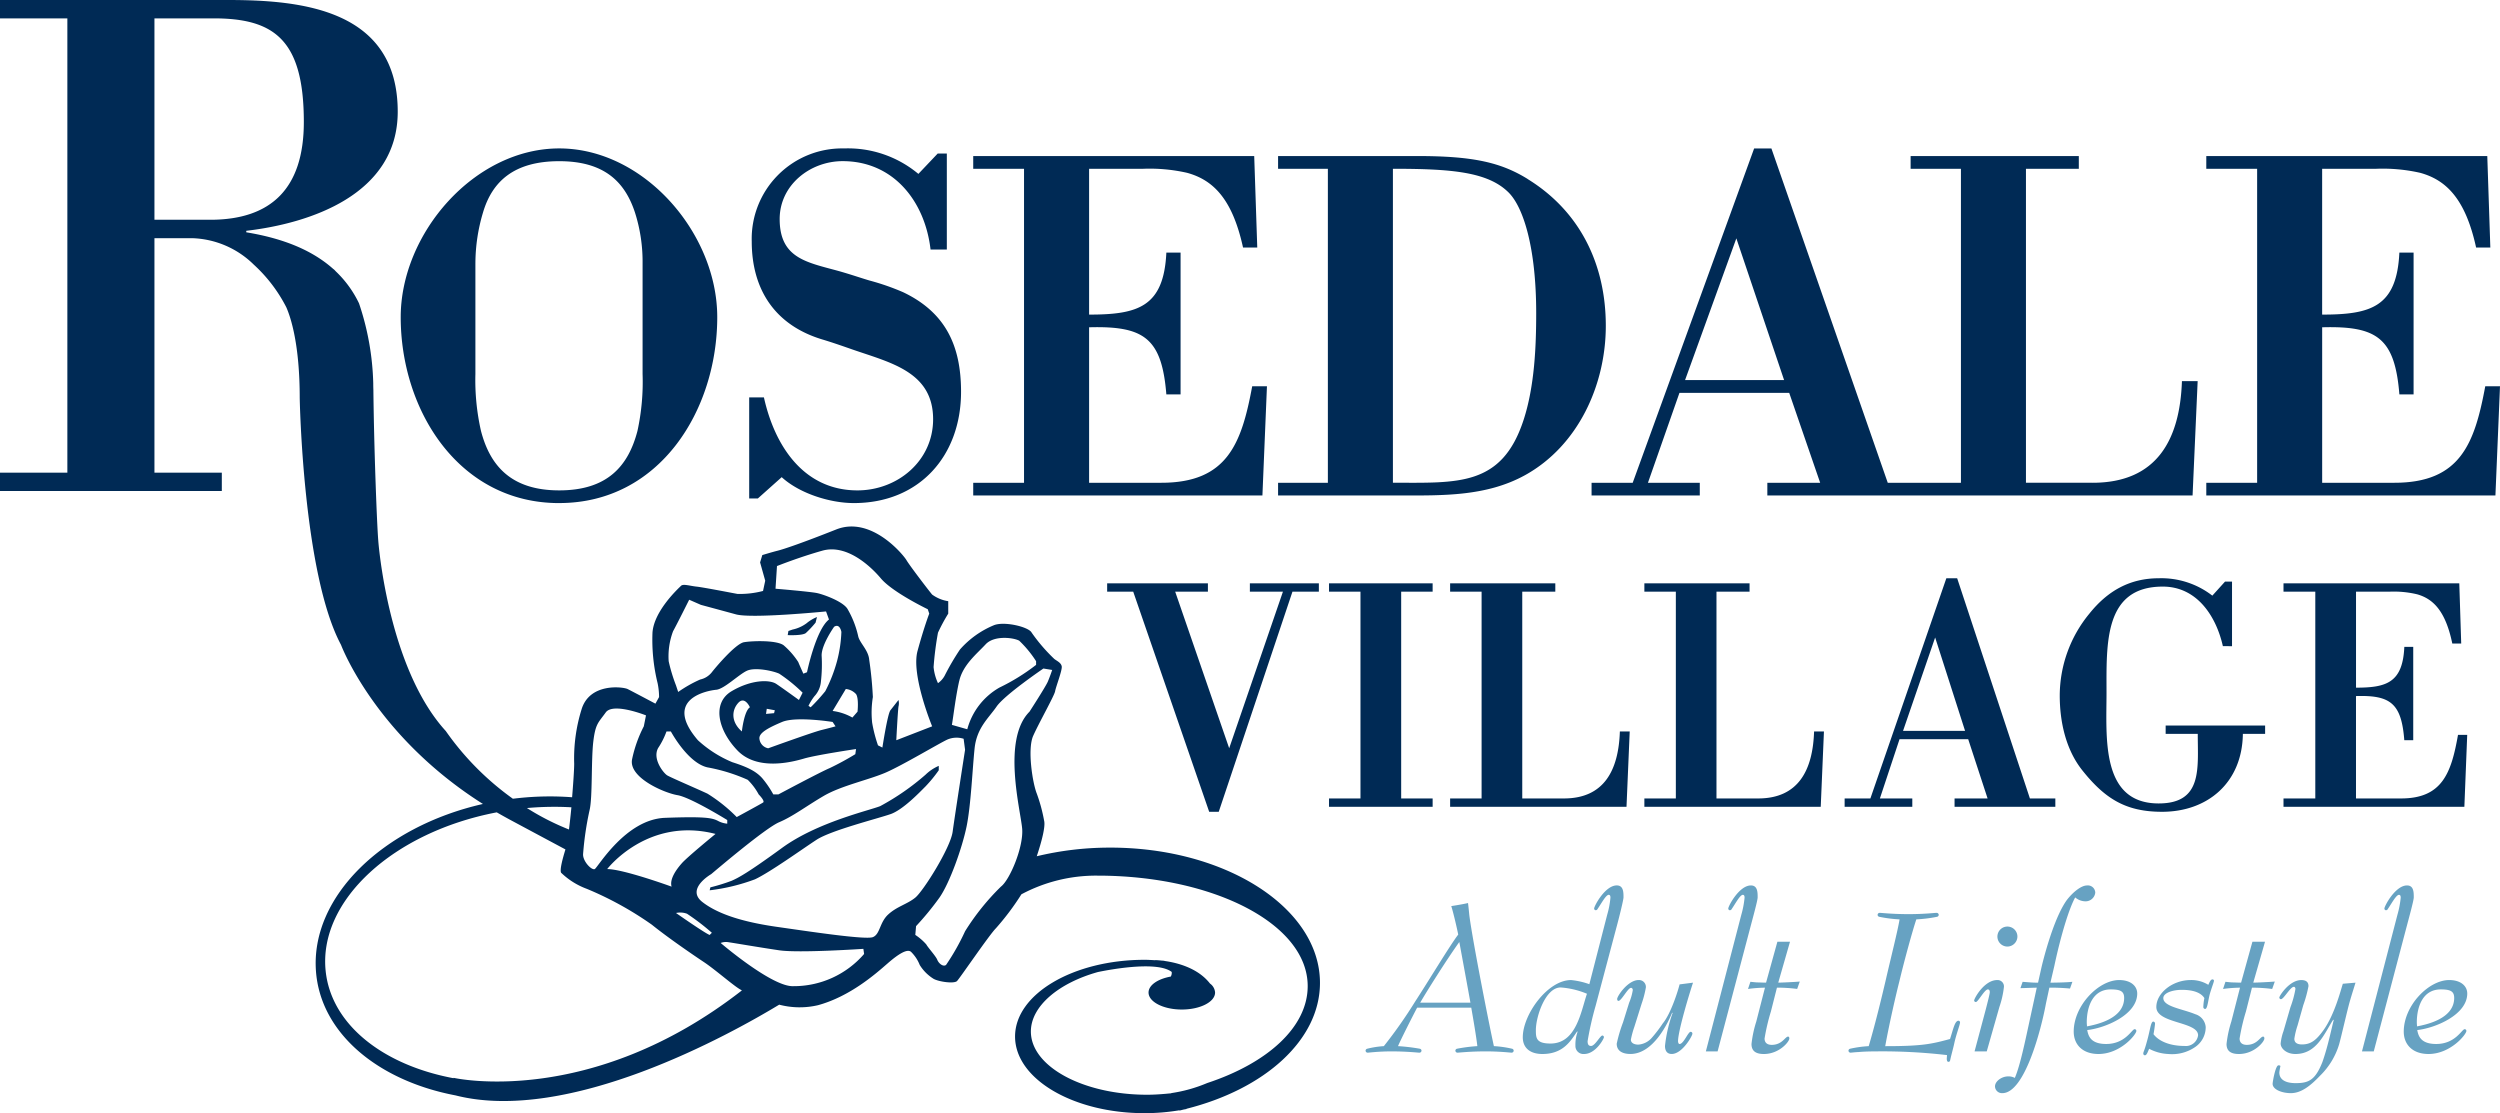 <svg xmlns="http://www.w3.org/2000/svg" width="389.962" height="173.639" viewBox="0 0 389.962 173.639">
  <g id="Group_236" data-name="Group 236" transform="translate(0 -0.001)">
    <path id="Path_350" data-name="Path 350" d="M83.238,52.543a27.75,27.75,0,0,1,1.188-7.927c1.428-4.836,4.836-8,11.887-8,6.976,0,10.223,3.166,11.812,8a25.228,25.228,0,0,1,1.19,7.927V69.817a35.954,35.954,0,0,1-.8,8.879c-1.428,5.469-4.678,9.269-12.206,9.269-7.449,0-10.776-3.8-12.2-9.269a35.911,35.911,0,0,1-.872-8.879V52.543Zm13.074,37.4c15.694,0,24.65-14.5,24.65-29.006,0-13.076-11.413-26.312-24.65-26.312S71.587,47.866,71.587,60.942C71.587,75.448,80.623,89.948,96.312,89.948Zm30.978-.714h-1.346V73.466h2.3c1.663,7.524,6.182,14.5,14.583,14.5,6.259,0,11.807-4.594,11.807-11.1,0-7.366-6.577-8.8-12.521-10.856-1.584-.553-3.171-1.11-4.752-1.584-7.374-2.219-11.019-7.769-11.019-15.3a14.1,14.1,0,0,1,14.423-14.5,17.125,17.125,0,0,1,11.57,3.974l3.012-3.175h1.426V50.4h-2.538c-.87-7.531-5.781-13.79-13.707-13.79-5.074,0-9.829,3.721-9.829,9.033,0,6.1,4.2,6.735,9.115,8.082,1.981.555,3.565,1.113,4.913,1.509a37.3,37.3,0,0,1,5.231,1.82c6.658,3.173,9.033,8.4,9.033,15.535,0,9.987-6.5,17.355-16.723,17.355-3.726,0-8.478-1.5-11.252-4.041L127.29,89.23Zm78.7-.474h-45.1V86.778h7.925V37.8H160.89V35.82h43.83l.476,14.264h-2.219c-1.663-7.608-4.675-10.54-8.718-11.651a26.362,26.362,0,0,0-6.894-.632h-8.4V60.546c7.61,0,11.651-1.188,12.05-9.668h2.219V72.992h-2.219c-.714-8.8-3.488-10.7-12.05-10.466V86.778h11.257c10.3,0,12.521-6.1,14.185-15.057h2.3L206,88.761Zm40.732-11.73c-3.406,10.38-10.3,9.747-20.367,9.747V37.8c9.113,0,14.742.474,17.99,3.644,2.377,2.3,4.36,8.718,4.36,18.864,0,5.07-.238,11.411-1.983,16.721Zm.635-37.643c-4.122-2.54-8.4-3.567-17.119-3.567H208.443V37.8h7.767V86.778h-7.767v1.983h19.1c6.579,0,13.394.159,19.42-3.168,8.317-4.6,12.6-14.11,12.6-23.3,0-9.507-3.961-17.829-12.206-22.9Zm24.569,31.379,8-22.108,7.449,22.108Zm63.56,16.011H325.1V37.8h8.245V35.82H307.11V37.8h7.848V86.778H303.543L285.395,34.631H282.7L263.759,86.778h-6.416v1.983h16.879V86.778h-8.086l4.916-14.026h17.119L293,86.778h-8.24v1.983h66.33l.793-17.833h-2.452c-.317,9.115-3.887,15.85-13.947,15.85ZM399.044,71.72l-.714,17.04h-45.1V86.778h7.93V37.8h-7.93V35.82h43.83l.476,14.264h-2.219c-1.663-7.608-4.68-10.54-8.716-11.651a26.4,26.4,0,0,0-6.9-.632h-8.4V60.546c7.608,0,11.649-1.188,12.045-9.668h2.219V72.992H383.35c-.712-8.8-3.486-10.7-12.045-10.466V86.778h11.254c10.3,0,12.519-6.1,14.187-15.057Zm-267.09,38.824.108-.648.652-.223a5.611,5.611,0,0,0,2.175-.976,6.041,6.041,0,0,1,1.626-.974l-.214.87a16.08,16.08,0,0,1-1.522,1.626c-.544.43-2.825.324-2.825.324Zm16.024,27.924c-1.943.687-9.252,2.512-11.532,4s-7.191,5.026-9.589,6.16a30.119,30.119,0,0,1-7.079,1.719l.112-.46a29.492,29.492,0,0,0,3.312-1.025c1.027-.456,2.4-1.144,7.879-5.138s13.583-5.821,15.3-6.508a38.138,38.138,0,0,0,7.077-4.907,6.829,6.829,0,0,1,2.056-1.373v.687a21.524,21.524,0,0,1-2.056,2.51c-1.025,1.027-3.538,3.655-5.477,4.338Zm20.548,2.283c.229,2.855-1.941,7.991-3.312,9.02a37.515,37.515,0,0,0-5.594,6.962,35.843,35.843,0,0,1-2.968,5.257c-.458.337-1.141-.229-1.37-.806s-1.483-1.937-1.712-2.393a8.569,8.569,0,0,0-1.714-1.485l.117-1.37a45.143,45.143,0,0,0,3.651-4.451c1.6-2.287,3.543-7.764,4.226-11.076s.917-9.018,1.256-12.215,2.17-4.682,3.426-6.506,7.306-5.936,7.306-5.936l1.368.225s-.344,1.029-.683,1.824-2.853,4.682-2.853,4.682c-4.338,4.338-1.375,15.416-1.144,18.267ZM147.637,154.11c-1.373,1.256-1.258,3.085-2.4,3.541s-10.159-.917-14.954-1.6-9.018-1.829-11.644-3.88,1.37-4.34,1.37-4.34c.685-.568,8.447-7.189,10.615-8.106s4.226-2.512,6.965-4.111,7.077-2.507,9.7-3.653,8.333-4.565,9.591-5.138a3.632,3.632,0,0,1,2.512-.112l.227,1.714s-1.6,10.274-1.939,12.786-4.567,9.247-5.825,10.276-2.853,1.368-4.219,2.624ZM132.794,165.3c-3.309.112-11.3-6.738-11.3-6.738a2.3,2.3,0,0,1,1.254-.112c.8.112,4.794.8,7.881,1.256s13.125-.227,13.125-.227l.115.8a14.5,14.5,0,0,1-11.074,5.021ZM79.84,179.593l-.026.062c-10.981-2.062-19.058-8.348-19.933-16.714-1.15-11.014,10.591-21.68,26.686-24.754.639.368,1.3.736,1.965,1.1,4.058,2.175,6.863,3.673,8.751,4.684-.456,1.481-.906,3.177-.679,3.631a11.478,11.478,0,0,0,4,2.512,52.441,52.441,0,0,1,10.159,5.6c2.4,1.943,6.394,4.686,8.106,5.821s4.455,3.543,5.594,4.228c.086.051.207.119.344.2C101.082,184.446,79.84,179.6,79.84,179.6ZM98.207,137.4v.035s-.156,1.71-.375,3.428a39.3,39.3,0,0,1-6.557-3.347,47.63,47.63,0,0,1,6.936-.117ZM116.241,154a36.152,36.152,0,0,1,3.88,2.97l-.341.342c-.685-.227-5.253-3.426-5.253-3.426a3.053,3.053,0,0,1,1.714.115Zm-.8-7.877c-.914,1.027-1.939,2.514-1.6,3.653,0,0-7.535-2.741-10.047-2.741,0,0,6.279-8.218,16.9-5.482,0,0-4.338,3.543-5.253,4.57Zm-14.383-8.333c.456-1.948.229-7.767.568-10.62s.8-2.968,1.941-4.567,6.279.458,6.279.458l-.342,1.714a20.02,20.02,0,0,0-1.827,5.138c-.571,2.853,5.021,5.248,7.077,5.592s7.767,3.882,7.767,3.882v.566a3.724,3.724,0,0,1-1.487-.454c-.914-.456-2.056-.683-8.218-.456s-10.5,7.764-10.961,7.991-1.824-1.139-1.824-2.28a48.582,48.582,0,0,1,1.027-6.965Zm10.73-9.705a12.141,12.141,0,0,0,1.256-2.514h.685s2.626,4.913,5.709,5.6a27.343,27.343,0,0,1,6.279,1.943,9.461,9.461,0,0,1,1.71,2.278s1.029,1.031.687,1.26S124,138.923,124,138.923a24.5,24.5,0,0,0-4.567-3.653c-1.712-.8-5.709-2.507-6.279-2.853s-2.4-2.622-1.37-4.336Zm2.285-18.153c.571-1.027,2.51-4.909,2.51-4.909l1.829.8s2.966.8,5.477,1.485,14.044-.46,14.044-.46l.456,1.26c-2.056,1.6-3.426,8.223-3.426,8.223l-.571.225s-.568-1.256-.8-1.824a12.07,12.07,0,0,0-2.17-2.514c-.914-.914-4.909-.8-6.279-.571s-4.68,4.226-5.023,4.684a3.172,3.172,0,0,1-1.824,1.137,20.035,20.035,0,0,0-3.428,1.941s-.227-.685-.342-1.029a25.868,25.868,0,0,1-1.141-3.765,11.129,11.129,0,0,1,.687-4.682ZM142.041,123.4a8.444,8.444,0,0,0-3.082-1.027l2.056-3.426a2.472,2.472,0,0,1,1.6.8c.456.681.229,2.736.229,2.736l-.8.917Zm-15.983-1.6c-.912.575-1.256,3.768-1.256,3.768-1.712-1.481-1.6-3.307-.571-4.448s1.827.681,1.827.681Zm7.648-1.139s-2.512-1.824-3.538-2.51-3.882-.687-6.965,1.139-2.168,6.048.914,9.247,8.447,1.827,10.386,1.258,8.108-1.483,8.108-1.483l-.112.8a44.235,44.235,0,0,1-4,2.175c-1.37.566-7.993,4.1-7.993,4.1h-.8a15.637,15.637,0,0,0-1.712-2.51c-.912-1.027-2.17-1.712-4.68-2.512a18.287,18.287,0,0,1-5.367-3.424c-5.594-6.511,1.6-7.762,2.853-7.875s3.538-2.4,4.8-2.97,4,0,5.021.456a24.521,24.521,0,0,1,3.655,2.97l-.573,1.139Zm-5.136,2.17.115-.8,1.256.231-.115.454-1.256.117Zm10.388,1.256.456.685s-.8.229-2.17.566-8.333,2.858-8.333,2.858a1.692,1.692,0,0,1-1.37-1.481c-.115-.917,1.37-1.714,3.541-2.629s7.877,0,7.877,0Zm-1.714-10.393c0-1.708,1.943-4.448,1.943-4.448.683-.456,1.027.229,1.139.8a21,21,0,0,1-.683,4.565,23.432,23.432,0,0,1-1.829,4.68,29.3,29.3,0,0,1-2.283,2.51l-.339-.227a8.373,8.373,0,0,1,.912-1.481,3.814,3.814,0,0,0,1.027-2.289,23.554,23.554,0,0,0,.112-4.109Zm-6.962-13.925s3.422-1.37,7.079-2.4,7.3,2.166,9.133,4.338,7.306,4.8,7.306,4.8l.229.683s-.8,2.056-1.827,5.825,2.28,11.757,2.28,11.757l-5.592,2.168s.227-4.455.341-5.25a2.077,2.077,0,0,0,0-1.029s-.8,1.029-1.254,1.6-1.256,5.821-1.256,5.821l-.687-.346a22.207,22.207,0,0,1-.91-3.534,15.024,15.024,0,0,1,.112-4,58.48,58.48,0,0,0-.573-5.823c-.115-1.489-1.485-2.622-1.712-3.649a14.839,14.839,0,0,0-1.712-4.34c-.8-1.146-3.653-2.172-4.682-2.4s-6.506-.685-6.506-.685l.229-3.541Zm28.427,17.924c.568-2.512,2.741-4.226,4.109-5.706s4.451-1.031,5.25-.571a17.209,17.209,0,0,1,2.629,3.195v.571a31.658,31.658,0,0,1-5.711,3.538,10.66,10.66,0,0,0-5.023,6.508l-2.4-.685c.227-1.256.571-4.34,1.141-6.85ZM33.173,45.753V14.338H42.4c9.443,0,14.075,3.325,14.075,16.168,0,10.318-5.054,15.247-14.606,15.247Zm149.1,97.936a48.553,48.553,0,0,0-11.472,1.346c.762-2.294,1.377-4.631,1.15-5.539a25.552,25.552,0,0,0-1.141-4.221c-.683-1.714-1.485-6.962-.568-9.02s3.309-6.277,3.424-6.965,1.141-3.312,1.029-3.878-.69-.8-1.144-1.141a26.731,26.731,0,0,1-3.541-4.109c-.456-.917-4.338-1.829-5.933-1.148a14.347,14.347,0,0,0-5.255,3.772,38.586,38.586,0,0,0-2.4,4.109,3.389,3.389,0,0,1-1.029,1.141,7.658,7.658,0,0,1-.685-2.512,50.01,50.01,0,0,1,.685-5.363,27.619,27.619,0,0,1,1.6-2.972V105.25a5.718,5.718,0,0,1-2.512-1.033c-.571-.679-3.538-4.563-4-5.363s-5.48-6.965-10.957-4.794-8.223,3.085-9.135,3.312-2.4.685-2.4.685l-.344,1.144.8,2.853-.342,1.6a14.1,14.1,0,0,1-4,.46c-1.256-.234-5.365-1.033-6.394-1.141s-2.053-.46-2.395-.121-4.228,3.882-4.455,7.313a28.237,28.237,0,0,0,.8,7.875,10.785,10.785,0,0,1,.229,2.166l-.571,1.027s-3.651-1.939-4.338-2.28-5.936-1.029-7.191,3.2a25.707,25.707,0,0,0-1.141,8.445c0,1.031-.187,3.552-.324,5.235a46.115,46.115,0,0,0-8.359.13c-.3.029-.588.068-.881.1A43.982,43.982,0,0,1,78.615,125.5c-8.209-8.983-10.236-26.069-10.525-29.647-.24-2.952-.679-15.024-.767-23.588-.013-.289-.02-.626-.02-1.016a42.044,42.044,0,0,0-2.221-12.46,17,17,0,0,0-3.611-4.977c-.2-.22-.335-.346-.335-.346l-.015.011c-3.206-2.884-7.65-4.781-13.623-5.768v-.234c9.868-1.146,23.624-5.618,23.624-18.574,0-15.936-14.923-17.428-26.49-17.428H9.082v2.866H19.589V85.2H9.082v2.866h34.6V85.2H33.173V48.624h5.836a14.308,14.308,0,0,1,9.655,4.122,23.444,23.444,0,0,1,5.079,6.661c.723,1.648,2.091,5.852,2.091,14.154,0,0,.483,27.382,6.442,38.5,0,0,5.275,14.154,22.136,24.818-15.6,3.545-26.884,14.451-26.047,26.056.7,9.67,9.622,17.084,21.76,19.4,17.646,4.5,42.794-9.49,50.5-14.149a12.551,12.551,0,0,0,6.052.082c5.021-1.373,9.016-4.911,10.845-6.506s3.082-2.285,3.653-1.831a5.918,5.918,0,0,1,1.37,2.06,6.621,6.621,0,0,0,2.168,2.168c.8.452,3.2.8,3.653.339s5.023-7.187,6.052-8.218a40.418,40.418,0,0,0,3.986-5.308,24.657,24.657,0,0,1,11.873-2.913c17.961,0,32.785,7.467,32.785,17.234,0,6.412-6.29,12.021-15.683,15.121a22.9,22.9,0,0,1-5.6,1.567l.015.026c-.209.026-.423.035-.632.059l-.227.022h0c-.95.082-1.915.148-2.911.148-10.02,0-18.142-4.415-18.142-9.864,0-3.928,4.3-7.557,10.461-9.278,2.437-.5,9.315-1.7,11.506-.013a1.145,1.145,0,0,1-.145.723c-2.012.361-3.466,1.335-3.466,2.488,0,1.465,2.324,2.653,5.189,2.653s5.189-1.188,5.189-2.653a1.855,1.855,0,0,0-.793-1.4l-.026-.035c-1.917-2.439-5.2-3.232-7.081-3.492l.009-.02c-.152-.013-.308-.029-.465-.037-.608-.068-.987-.073-.987-.073l-.007.02c-.535-.029-1.075-.068-1.626-.068-11.168,0-20.224,5.361-20.224,11.968s9.055,11.957,20.224,11.957a32.922,32.922,0,0,0,5.407-.452l.022.046c.216-.051.419-.108.635-.159.152-.031.306-.053.456-.086l-.011-.033c12.182-3.065,20.828-10.7,20.828-19.64,0-11.653-14.641-21.1-32.7-21.1Z" transform="translate(-9.082 -11.472)" fill="#002a55"/>
    <path id="Path_351" data-name="Path 351" d="M104.869,88.839H103.38L91.53,54.5H87.465V53.2h15.716v1.3H98.076L106.5,78.924,114.885,54.5h-5.158V53.2h10.761v1.3H116.37l-11.5,34.34Zm28.46-2.082h4.907v1.3H122.072v-1.3h4.907V54.5h-4.907V53.2h16.163v1.3h-4.907V86.757Zm7.634,1.3v-1.3h4.909V54.5h-4.909V53.2h16.408v1.3h-5.156V86.757h6.5c6.295,0,8.524-4.437,8.725-10.444h1.536l-.5,11.746Zm30.3,0v-1.3h4.909V54.5h-4.909V53.2h16.408v1.3H182.51V86.757h6.5c6.3,0,8.529-4.437,8.725-10.444h1.538l-.5,11.746ZM211.618,76.21h9.668l-4.667-14.56-5.006,14.561ZM202.5,88.057v-1.3h4.019l11.847-34.345h1.688L231.4,86.757h3.968v1.3h-15.72v-1.3H224.8l-3.025-9.243h-10.71L208,86.757h5.057v1.3ZM261.5,63c-1.042-4.642-4.017-9.289-9.373-9.289-9.221,0-8.776,8.925-8.776,16.6,0,6.892-.941,17.225,8.132,17.225,6.89,0,6.1-5.482,6.1-10.856h-5.008v-1.3h15.515v1.3H264.62c-.1,7.67-5.557,12.158-12.6,12.158-5.6,0-8.873-1.981-12.444-6.467-2.578-3.237-3.521-7.57-3.521-11.693a20.155,20.155,0,0,1,4.609-12.733c2.877-3.6,6.35-5.535,10.858-5.535a12.99,12.99,0,0,1,8.335,2.712l1.978-2.188h1.093V63.005Zm20.769-8.5V69.476c4.759,0,7.286-.78,7.535-6.365h1.39V77.673H289.8c-.443-5.792-2.181-7.046-7.535-6.887V86.757H289.3c6.447,0,7.835-4.019,8.877-9.919h1.437l-.445,11.221H270.958v-1.3h4.96V54.5h-4.96V53.2h27.42l.3,9.393h-1.39c-1.04-5.012-2.926-6.943-5.453-7.672a15.581,15.581,0,0,0-4.312-.419Z" transform="translate(85.234 37.79)" fill="#002a55"/>
    <g id="Group_220" data-name="Group 220" transform="translate(213.013 138.119)">
      <path id="Path_352" data-name="Path 352" d="M113.8,91.724c-.542,1.016-2.611,5.087-2.983,6a29.3,29.3,0,0,1,3.424.408.326.326,0,0,1,.24.271.322.322,0,0,1-.342.339c-.236,0-1.932-.2-4.34-.2-2.036,0-3.53.2-3.7.2a.32.32,0,0,1-.339-.339.325.325,0,0,1,.236-.271,14.04,14.04,0,0,1,2.613-.408,73.094,73.094,0,0,0,4.882-6.956c2.205-3.391,5.464-8.82,6.718-10.446-.17-.883-.747-3.393-1.084-4.444.643-.1,1.73-.271,2.613-.476.066.509.134,1.188.2,1.866.476,3.834,3.155,17.4,3.836,20.455a16.3,16.3,0,0,1,2.849.408.325.325,0,0,1,.236.271.32.32,0,0,1-.337.339c-.2,0-1.8-.2-4.006-.2-2.477,0-4.171.2-4.409.2a.321.321,0,0,1-.339-.339.327.327,0,0,1,.238-.271,24.48,24.48,0,0,1,3.188-.408c-.167-1.494-.679-4.444-.95-6Zm8.313-.78c-.137-.815-1.426-7.8-1.732-9.465-2,2.781-5.123,7.769-6.105,9.465Z" transform="translate(-105.762 -72.66)" fill="#67a2c2"/>
      <path id="Path_353" data-name="Path 353" d="M128.255,92.919A49.7,49.7,0,0,0,127,98.449c0,.474.137.747.544.747.61,0,1.423-1.63,1.763-1.63a.262.262,0,0,1,.238.271c0,.238-1.289,2.613-3.089,2.613a1.246,1.246,0,0,1-1.355-1.289,5.927,5.927,0,0,1,.337-2.17l-.066-.068c-1.018,1.492-2.17,3.527-5.429,3.527-1.831,0-3.052-.881-3.052-2.613,0-3.527,3.867-8.921,7.531-8.921a11.851,11.851,0,0,1,2.851.646l2.781-10.823a13.769,13.769,0,0,0,.509-2.679c0-.2-.035-.441-.271-.441-.443,0-1.188,1.426-1.732,2.205a.327.327,0,0,1-.3.2.261.261,0,0,1-.238-.271c0-.372,1.7-3.6,3.527-3.6,1.053,0,1.053,1.086,1.053,1.866,0,.372-.646,3.018-1.155,4.885ZM126.9,91.053a13.043,13.043,0,0,0-4.1-.983c-2.375,0-3.869,4.545-3.869,6.647,0,1.223.035,2.1,2.276,2.1C125.236,98.821,125.948,93.868,126.9,91.053Z" transform="translate(-92.372 -74.16)" fill="#67a2c2"/>
      <path id="Path_354" data-name="Path 354" d="M135.444,81.265c-.474,1.39-2.338,7.5-2.338,9.126,0,.17.066.441.236.441.643,0,1.324-1.9,1.73-1.9a.274.274,0,0,1,.271.3c0,.339-1.593,3.155-3.221,3.155-.883,0-1.051-.712-1.051-1.254a21.7,21.7,0,0,1,1.185-5.125l-.066-.066c-.646,1.56-2.917,6.445-6.513,6.445-1.188,0-2.137-.441-2.137-1.6a23.173,23.173,0,0,1,.983-3.325l.95-3.052a8.677,8.677,0,0,0,.577-2c0-.134-.1-.337-.271-.337-.509,0-1.494,2.034-1.968,2.034-.134,0-.2-.134-.2-.3,0-.441,1.663-2.952,3.36-2.952a1.073,1.073,0,0,1,1.117,1.154,15.624,15.624,0,0,1-.676,2.578l-1.119,3.563a14.342,14.342,0,0,0-.544,2c0,.575.61.78,1.152.78a3.094,3.094,0,0,0,2.071-1.018,21.045,21.045,0,0,0,1.765-2.307c1.289-1.56,2.406-5.224,2.611-6.072Z" transform="translate(-84.37 -66.102)" fill="#67a2c2"/>
      <path id="Path_355" data-name="Path 355" d="M131.684,100.042h-1.833l5.528-21.3a14.615,14.615,0,0,0,.511-2.679c0-.2-.035-.441-.271-.441-.441,0-1.188,1.426-1.732,2.205a.327.327,0,0,1-.3.2.263.263,0,0,1-.24-.271c0-.372,1.7-3.6,3.53-3.6,1.053,0,1.053,1.086,1.053,1.866,0,.474-.714,3.054-1.188,4.852Z" transform="translate(-76.776 -74.16)" fill="#67a2c2"/>
      <path id="Path_356" data-name="Path 356" d="M136.4,89.037a31.336,31.336,0,0,0-.985,4.206c0,.509.273.983,1.121.983,1.626,0,2.1-1.289,2.543-1.289.134,0,.2.1.2.306,0,.474-1.56,2.408-3.97,2.408-1.188,0-1.932-.408-1.932-1.56a17.941,17.941,0,0,1,.745-3.494l1.357-5.292a21.158,21.158,0,0,0-2.646.2l.375-1.119c.271.033.608.066,1.018.1.4,0,.914.033,1.423.033l1.765-6.376h1.968l-1.833,6.376c.509,0,2.613-.1,3.358-.17L140.5,85.5a24.851,24.851,0,0,0-3.153-.2Z" transform="translate(-73.183 -69.361)" fill="#67a2c2"/>
      <path id="Path_357" data-name="Path 357" d="M147.919,77.118a20.622,20.622,0,0,1-3.188-.408.327.327,0,0,1-.238-.271.32.32,0,0,1,.339-.339c.271,0,2,.2,4.477.2,2.443,0,4.072-.2,4.378-.2a.321.321,0,0,1,.337.339.33.33,0,0,1-.238.271,21.86,21.86,0,0,1-3.254.408c-.577,1.7-1.9,6.513-2.646,9.668-.511,2-1.6,6.716-2.205,10.109,5.8,0,7.225-.339,10.109-1.119.509-1.562.747-2.851,1.322-2.851a.262.262,0,0,1,.238.271c0,.342-.61,1.868-.914,3.325-.137.646-.443,1.73-.577,2.342-.068.3-.068.476-.339.476-.137,0-.238-.172-.238-.476,0-.2.035-.408.035-.577a87.44,87.44,0,0,0-11.025-.577c-1.086,0-2.036.035-2.747.1-.712.033-1.155.1-1.256.1a.321.321,0,0,1-.339-.339.327.327,0,0,1,.238-.271,17.379,17.379,0,0,1,2.917-.408c1.152-3.9,2.17-8.245,2.611-10.109C146.562,83.089,147.648,78.814,147.919,77.118Z" transform="translate(-64.627 -71.826)" fill="#67a2c2"/>
      <path id="Path_358" data-name="Path 358" d="M150.81,96.54h-1.9l1.765-6.614c.271-1.051.61-2.375.61-2.611s-.068-.441-.306-.441c-.509,0-1.527,1.965-1.864,1.965a.261.261,0,0,1-.271-.236c0-.306,1.56-3.19,3.6-3.19a.994.994,0,0,1,1.049,1.053,14.459,14.459,0,0,1-.712,3.155Zm3.223-16.351a1.56,1.56,0,1,1,1.56-1.56,1.579,1.579,0,0,1-1.559,1.561Z" transform="translate(-53.921 -70.658)" fill="#67a2c2"/>
      <path id="Path_359" data-name="Path 359" d="M158.26,92.615c-.747,4.069-3.325,13.94-6.784,13.94a1.08,1.08,0,0,1-1.154-1.051c0-.813,1.053-1.56,2.036-1.56a2.042,2.042,0,0,1,1.053.238c.846-1.935,1.626-5.8,2.474-9.7l.95-4.376c-.61,0-1.968.068-2.545.068l.339-.983c.375.033.884.066,1.324.1.476.033.917.033,1.084.033l.577-2.578c.747-3.054,2.205-7.971,3.935-10.347.985-1.256,2.241-2.239,3.122-2.239a1.155,1.155,0,0,1,1.289,1.119,1.52,1.52,0,0,1-1.527,1.357,2.483,2.483,0,0,1-1.6-.61c-.95,1.694-2.239,5.9-3.256,10.684l-.61,2.613c.712,0,2.545-.033,3.426-.134l-.372,1.051a32.055,32.055,0,0,0-3.221-.14Z" transform="translate(-52.144 -74.16)" fill="#67a2c2"/>
      <path id="Path_360" data-name="Path 360" d="M159.761,92.391c-2.51,0-3.867-1.492-3.867-3.494,0-4.036,3.867-8.04,7.09-8.04,1.831,0,2.816.952,2.816,2.1,0,3.325-4.986,5.394-7.8,5.7.17.884.509,2.172,2.95,2.172,3.021,0,4-2.307,4.444-2.307a.266.266,0,0,1,.271.271C165.663,89.34,163.187,92.391,159.761,92.391Zm4-8.751c0-1.086-.679-1.322-2.1-1.322-2.849,0-3.732,2.781-3.732,5.153,0,.2.033.408.033.613,1.6-.306,5.8-1.221,5.8-4.444Z" transform="translate(-45.439 -66.102)" fill="#67a2c2"/>
      <path id="Path_361" data-name="Path 361" d="M164.721,92.447a7.04,7.04,0,0,1-2.985-.813c-.236.509-.375,1.018-.676,1.018a.265.265,0,0,1-.24-.273c0-.271.17-.4.542-1.8.544-1.866.613-3.188,1.018-3.188a.3.3,0,0,1,.273.306c0,.134-.134,1.152-.238,1.661.815,1.086,2.545,1.833,4.816,1.833a1.923,1.923,0,0,0,2.137-1.663c0-2.17-6.513-1.8-6.513-4.409,0-2.172,2.512-4.208,5.361-4.208a5.046,5.046,0,0,1,2.748.747c.2-.441.375-.848.646-.848a.226.226,0,0,1,.236.2c0,.172-.236.747-.577,1.833-.37,1.221-.4,2.578-.813,2.578a.3.3,0,0,1-.271-.3,7.582,7.582,0,0,1,.167-1.392c-.472-.747-1.525-1.289-3.525-1.289-1.426,0-2.884.476-2.884,1.289,0,1.324,2.917,1.663,4.986,2.51a2.291,2.291,0,0,1,1.628,2,3.742,3.742,0,0,1-1.694,3.155,6.353,6.353,0,0,1-4.142,1.053Z" transform="translate(-39.513 -66.157)" fill="#67a2c2"/>
      <path id="Path_362" data-name="Path 362" d="M170.031,89.037a31.347,31.347,0,0,0-.985,4.206c0,.509.273.983,1.119.983,1.628,0,2.1-1.289,2.545-1.289.134,0,.2.1.2.306,0,.474-1.562,2.408-3.97,2.408-1.188,0-1.932-.408-1.932-1.56a17.775,17.775,0,0,1,.745-3.494l1.357-5.292a21.159,21.159,0,0,0-2.646.2l.375-1.119c.271.033.608.066,1.018.1.4,0,.914.033,1.423.033l1.765-6.376h1.965l-1.831,6.376c.509,0,2.613-.1,3.358-.17l-.408,1.155a24.852,24.852,0,0,0-3.153-.2Z" transform="translate(-32.716 -69.361)" fill="#67a2c2"/>
      <path id="Path_363" data-name="Path 363" d="M182.9,81.265c-.1.372-.408,1.289-.848,2.783-.408,1.39-1.289,5.325-1.7,6.817a11.438,11.438,0,0,1-2.985,4.92c-1.426,1.492-2.884,2.712-4.545,2.712-1.423,0-2.849-.575-2.849-1.459,0-.271.441-2.882.917-2.882.2,0,.3.066.3.134a8,8,0,0,0-.17.985c0,1.152,1.018,1.661,2.545,1.661,2,0,3.054-.441,4.173-3.289.813-2.307,1.289-4.649,1.765-6.548l-.071-.068c-1.423,2.206-2.578,5.361-5.9,5.361-1.426,0-2.307-.881-2.307-1.628a7.927,7.927,0,0,1,.441-1.932L172.75,85.1a15.513,15.513,0,0,0,.782-2.849c0-.137-.071-.339-.238-.339-.575,0-1.562,1.932-2.036,1.932a.264.264,0,0,1-.238-.271c0-.238,1.56-2.714,3.428-2.714.778,0,1.119.339,1.119.952a19.846,19.846,0,0,1-.817,2.983l-.879,3.122a11.949,11.949,0,0,0-.509,2.1c0,.679.542.884,1.188.884,1.357,0,2.206-.613,3.391-2.274,1.7-2.408,2.646-6.141,2.985-7.192Z" transform="translate(-28.492 -66.102)" fill="#67a2c2"/>
      <path id="Path_364" data-name="Path 364" d="M178.137,100.042H176.3l5.528-21.3a14.618,14.618,0,0,0,.511-2.679c0-.2-.035-.441-.271-.441-.441,0-1.188,1.426-1.732,2.205a.325.325,0,0,1-.3.2.261.261,0,0,1-.238-.271c0-.372,1.7-3.6,3.527-3.6,1.053,0,1.053,1.086,1.053,1.866,0,.474-.714,3.054-1.188,4.852Z" transform="translate(-20.88 -74.16)" fill="#67a2c2"/>
      <path id="Path_365" data-name="Path 365" d="M183.127,92.391c-2.512,0-3.867-1.492-3.867-3.494,0-4.036,3.867-8.04,7.088-8.04,1.833,0,2.816.952,2.816,2.1,0,3.325-4.986,5.394-7.8,5.7.17.884.509,2.172,2.952,2.172,3.018,0,4-2.307,4.442-2.307a.266.266,0,0,1,.271.271C189.027,89.34,186.551,92.391,183.127,92.391Zm4-8.751c0-1.086-.679-1.322-2.1-1.322-2.849,0-3.73,2.781-3.73,5.153,0,.2.031.408.031.613,1.594-.306,5.8-1.221,5.8-4.444Z" transform="translate(-17.324 -66.102)" fill="#67a2c2"/>
    </g>
  </g>
</svg>
